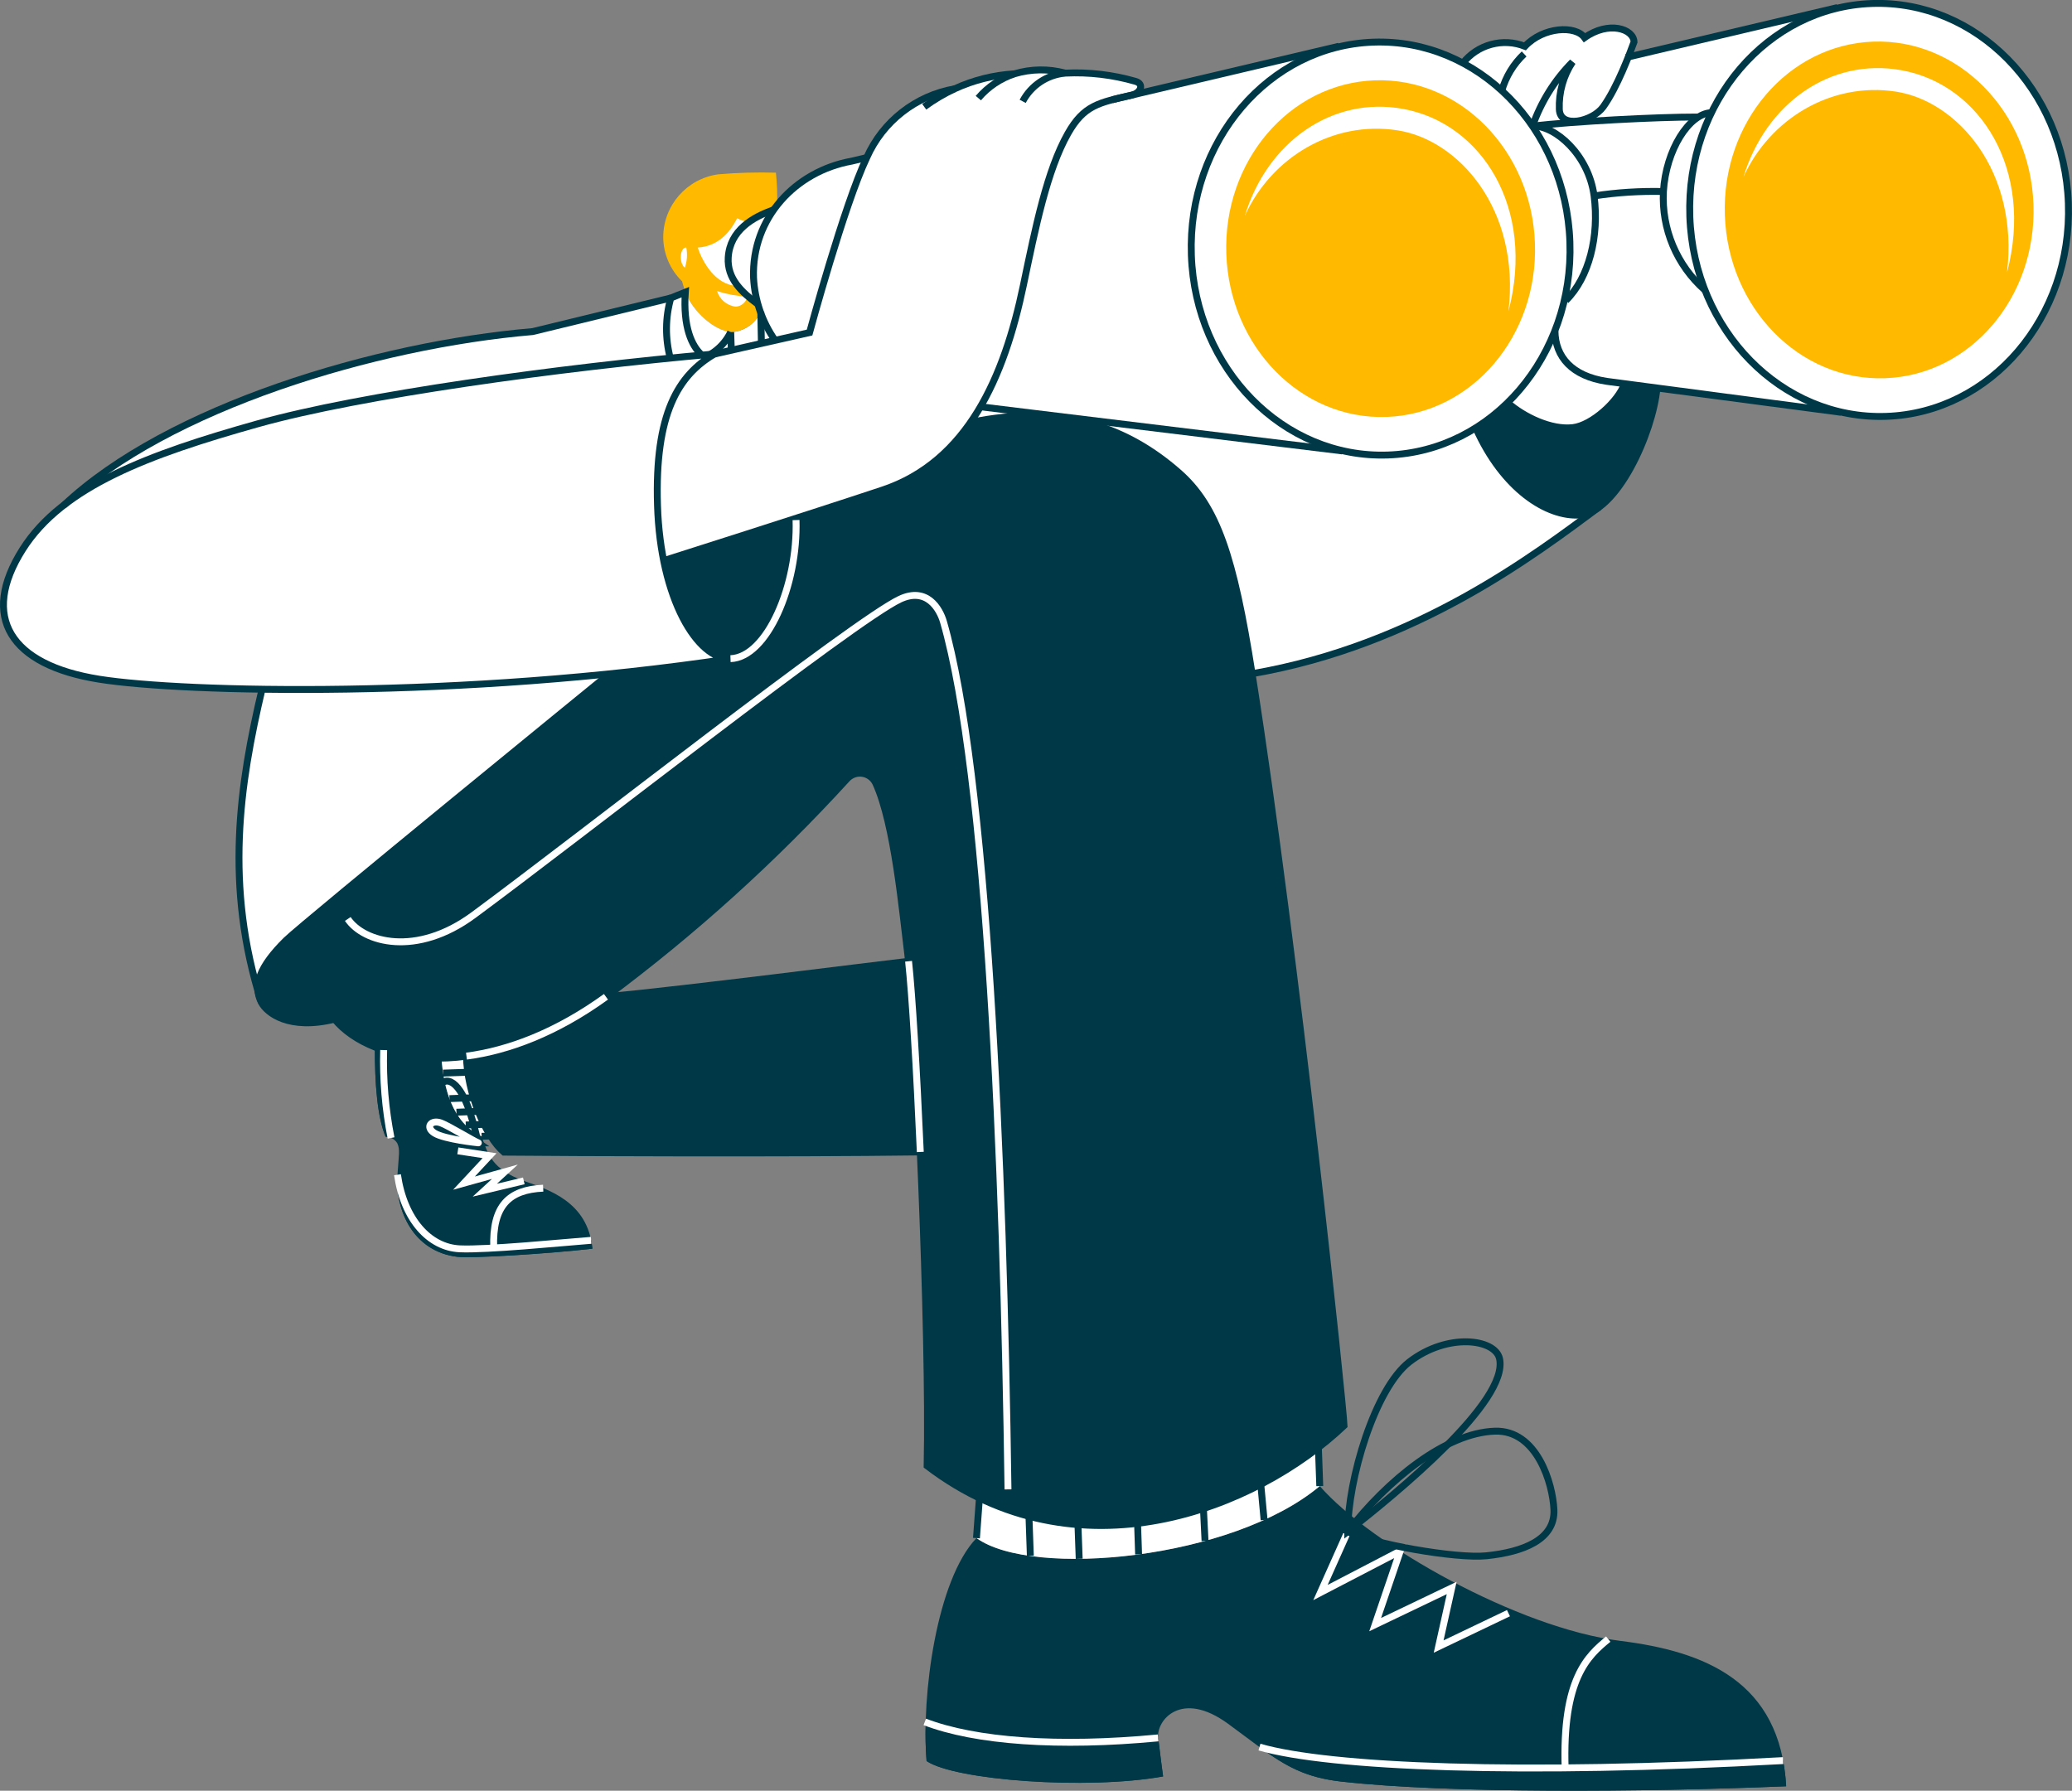 <?xml version="1.0" encoding="UTF-8"?>
<svg id="_レイヤー_2" data-name="レイヤー 2" xmlns="http://www.w3.org/2000/svg" viewBox="0 0 300.32 259.56">
  <rect x="0" y="0" width="300.32" height="259.56" fill="#808080" stroke="none"/>
  <defs>
    <style>
      .cls-1, .cls-2 {
        stroke-linejoin: round;
      }

      .cls-1, .cls-2, .cls-3, .cls-4, .cls-5, .cls-6 {
        fill: none;
      }

      .cls-1, .cls-5 {
        stroke: #fff;
      }

      .cls-2, .cls-4, .cls-6 {
        stroke: #003847;
      }

      .cls-3, .cls-7, .cls-8, .cls-9 {
        stroke-width: 0px;
      }

      .cls-4, .cls-5 {
        stroke-miterlimit: 10;
      }

      .cls-6 {
        stroke-miterlimit: 10;
        stroke-width: 1px;
      }

      .cls-7 {
        fill: #fff;
      }

      .cls-8 {
        fill: #ffba00;
      }

      .cls-9 {
        fill: #003847;
      }
    </style>
  </defs>
  <g id="_レイヤー_1-2" data-name="レイヤー 1">
    <g id="_イラスト" data-name="イラスト">
      <path id="_パス_5954" data-name="パス 5954" class="cls-9" d="m63.99,153.36c.29,4.16,1.52,9.41,5.82,11.34.89,2.59,1.51,4.79,6.11,6.46,3.48,1.26,9.3,2.96,9.94,9.83-6.39.73-17.5,1.42-19.57,1.18-6.32-.76-9.04-6.63-8.68-11.9.2-2.97.39-3.61-.02-4.55-.36-.6-1.01-.96-1.71-.97-1.18-2.77-1.58-7.72-1.55-13.01"/>
      <path id="_パス_5955" data-name="パス 5955" class="cls-9" d="m191.29,215.4c7.41,8.5,28.75,20.6,43.58,22.44,12.23,1.52,23.19,5.87,24.02,21.07-20.74.86-49.01,1.05-64.4-.67-7.1-.79-9.82-3.51-16.48-8.38-6.81-4.99-10.43-.49-10.14,2.03s.71,5.59.71,5.59c-11.09,1.99-30.19.54-34.28-2.23-.79-9.53,1.47-26.3,7.24-32.32,8.09,5.85,37.11,3.09,49.76-7.54Z"/>
      <path id="_パス_5956" data-name="パス 5956" class="cls-7" d="m222.12,18.27h0c1.22-3.49,3.2-6.66,5.8-9.29-1.34,2.03-2.01,4.42-1.92,6.85.1,2.92,4.85,1.76,6.36-.34,1.48-2.28,2.71-4.71,3.65-7.25l-.3.07.3-.07c.37-.93.65-1.7.82-2.16-.06-1.91-3.68-3.1-7.17-.62-1.3-1.82-5.98-1.58-8.64,1.25-3.21-1.26-6.86-.27-8.99,2.44h0c4.05,2.19,7.51,5.32,10.08,9.13Z"/>
      <path id="_パス_5957" data-name="パス 5957" class="cls-7" d="m226,15.84c-.09-2.43.58-4.82,1.92-6.85-2.6,2.62-4.58,5.8-5.8,9.29,5.93-.67,17.98-1.32,24.03-1.31h0c.57-.38,1.23-.6,1.91-.64h0c3.52-7.55,10.25-13.11,18.33-15.14l-.07-.08-30.31,7.15c-.95,2.54-2.17,4.98-3.65,7.25-1.51,2.1-6.26,3.25-6.37.34Z"/>
      <path id="_パス_5958" data-name="パス 5958" class="cls-7" d="m246.16,16.97h0c-2.55,1.59-4.77,5.97-5.06,10.78h0c-.29,5.43,1.93,10.7,6.01,14.3h0c-1.32-3.4-2.06-6.99-2.19-10.64-.2-5.21.89-10.39,3.15-15.08h0c-.68.04-1.34.26-1.91.63Z"/>
      <path id="_パス_5959" data-name="パス 5959" class="cls-7" d="m246.16,16.97h0c-6.05-.01-18.11.63-24.03,1.31,3.27-.11,8.15,4.17,8.93,10.12,3.32-.51,6.68-.72,10.05-.64.29-4.82,2.5-9.19,5.06-10.79Z"/>
      <path id="_パス_5960" data-name="パス 5960" class="cls-7" d="m164,13.79l-2.8.66c-2.81.5-5.2,2.33-6.43,4.9-3.02,5.34-4.68,13.53-6.45,22-1.13,6.16-3.23,12.1-6.23,17.6l52.48,6.4h0c-12.1-2.79-21.42-14.27-21.91-28.34-.51-14.7,8.77-27.25,21.48-30.23l-.09-.08-30.06,7.09h0Z"/>
      <path id="_パス_5961" data-name="パス 5961" class="cls-7" d="m110.23,45.25s.03-.06.04-.1v.22c.53,1.39,1.22,2.72,2.07,3.95l5-1.13s5.03-18.53,8.29-25.36h0l-2.2.52c-4.26.74-8.1,3.01-10.8,6.39v.1-.1c-3.46,4.39-4.37,10.27-2.4,15.51h0Z"/>
      <path id="_パス_5962" data-name="パス 5962" class="cls-7" d="m222.12,18.27h0c3.37,4.98,5.26,10.81,5.45,16.82.1,2.84-.17,5.68-.81,8.45l.21.03c3.39-3.35,4.85-9.35,4.09-15.17-.78-5.95-5.67-10.23-8.93-10.12Z"/>
      <path id="_パス_5965" data-name="パス 5965" class="cls-7" d="m112.34,49.33c-.84-1.23-1.54-2.56-2.07-3.95l.08,4.4,1.98-.45Z"/>
      <path id="_パス_5966" data-name="パス 5966" class="cls-7" d="m110.27,45.38s-.03-.08-.04-.12c-.78,1.7-2.45,2.82-4.32,2.89l.09,2.62,4.36-.98-.08-4.4Z"/>
      <path id="_パス_5967" data-name="パス 5967" class="cls-7" d="m110.27,45.16s-.03.06-.04.1c.02.04.03.08.04.12v-.22Z"/>
      <path id="_パス_5968" data-name="パス 5968" class="cls-9" d="m105.89,95.48c5.29-.18,9.77-10.9,9.49-20.36-9.48,3.06-19.13,6.13-19.17,6.14,1.8,8.93,5.94,14.35,9.69,14.22Z"/>
      <path id="_パス_5969" data-name="パス 5969" class="cls-7" d="m218.54,58.39h0c2.34,2.05,6.29,3.96,9.44,3.59,2.77-.32,6.59-3.81,7.48-6.37h0l-2.6-.34c-5-.76-7.43-3.52-7.48-7.29h0c-1.52,3.91-3.85,7.46-6.84,10.41Z"/>
      <path id="_パス_5970" data-name="パス 5970" class="cls-8" d="m105.91,48.14c1.87-.07,3.54-1.19,4.32-2.89-1.97-5.23-1.06-11.11,2.4-15.51.06-1.57,0-3.15-.17-4.71-2.79-.08-5.58,0-8.36.24-4.57.63-7.97,4.53-7.97,9.14.03,2.4,1.01,4.69,2.73,6.36,0,0,.3,1.08.48,1.57,1.03,2.76,4.14,5.56,6.58,5.79Z"/>
      <path id="_パス_5971" data-name="パス 5971" class="cls-7" d="m161.21,14.45l2.8-.66c-1.05.24-1.97.44-2.8.66Z"/>
      <path id="_パス_5973" data-name="パス 5973" class="cls-7" d="m37.88,145.28c-.17-.52-.33-1.05-.48-1.57.06.55.22,1.08.48,1.57Z"/>
      <path id="_パス_5974" data-name="パス 5974" class="cls-9" d="m66.63,181.01c-4.37-.2-8.08-4.21-9.02-10.74-.36,5.27,2.36,11.14,8.68,11.9,2.06.25,13.18-.44,19.57-1.18-.04-.41-.1-.81-.18-1.21-4.25.33-15.1,1.41-19.05,1.23Z"/>
      <path id="_パス_5975" data-name="パス 5975" class="cls-9" d="m87.83,144.48c-7.2,5.21-14.15,7.8-20.22,8.6h0c.17,4.09,1.38,8.07,3.5,11.57h.18s-.18,0-.18,0c.53.87,1.18,1.66,1.93,2.34,10.07.09,40.61.22,60.35-.03-.53-12.04-1.17-22.69-1.7-27.64-5.23.6-32.65,4.12-43.85,5.16Z"/>
      <path id="_パス_5976" data-name="パス 5976" class="cls-7" d="m67.61,153.08h0c-1.2.16-2.41.25-3.62.28h0c.29,4.16,1.52,9.41,5.82,11.34l1.3-.04c-2.12-3.5-3.32-7.48-3.5-11.57Z"/>
      <path id="_パス_5977" data-name="パス 5977" class="cls-7" d="m101.73,51.47c.62-.06,1.24-.11,1.86-.17l2.42-.55-.09-2.62c-.65,1.34-1.67,2.46-2.95,3.22,1.28-.76,2.3-1.88,2.95-3.22-2.44-.23-5.55-3.04-6.58-5.79-.34,5.04.92,7.81,2.4,9.12Z"/>
      <path id="_パス_5978" data-name="パス 5978" class="cls-7" d="m213.92,62.05h0c-5.74,3.65-12.71,4.84-19.34,3.31h0l-52.48-6.4c-.46.78-.94,1.54-1.45,2.27h0c13.31-2.78,22.73.72,30.18,7.25,5.59,4.9,7.98,12.21,10.65,29.18,23.9-4.12,41.09-17.33,50.33-24.17h0c-.82.66-1.82,1.07-2.86,1.18-4.74.29-11.08-3.78-15.03-12.61Z"/>
      <path id="_パス_5979" data-name="パス 5979" class="cls-9" d="m170.83,68.48c-7.45-6.52-16.88-10.03-30.18-7.25h0c-3.04,4.59-7.53,8.03-12.74,9.8-3.4,1.13-7.95,2.61-12.54,4.09.29,9.45-4.2,20.17-9.49,20.36-5.86.88-11.75,1.61-17.58,2.2h0s-44.32,36.12-46.84,38.61c1.28,5.43,4.41,8.24,7.04,11.43h0c1.58,1.81,3.58,3.19,5.83,4.02h0c.41.16.84.32,1.27.46h0c2.71.85,5.54,1.24,8.37,1.16h0c1.21-.02,2.42-.12,3.62-.27h0c6.07-.8,13.02-3.4,20.22-8.6h0c12.62-9.37,24.3-19.94,34.9-31.55.92-1.06,2.53-1.17,3.59-.25.27.23.48.52.63.84,2.71,5.91,3.86,18.56,4.63,24.75.04.31.08.67.12,1.05h0c.52,4.95,1.16,15.6,1.7,27.64h0c.71,16.13,1.23,34.75,1,45.5,2.36,1.81,4.9,3.37,7.57,4.66h0c17.94,8.62,37.24,1.89,49.14-7.31h0c1.29-1,2.53-2.06,3.72-3.18-.1-2.84-6.94-68.47-13.33-108.98h0c-2.69-16.97-5.07-24.28-10.67-29.18Z"/>
      <path id="_パス_5980" data-name="パス 5980" class="cls-7" d="m141.96,217.12h0l-.42,5.82c8.08,5.85,37.11,3.09,49.75-7.54l-.2-5.59h0c-11.9,9.21-31.19,15.93-49.13,7.31Z"/>
      <path id="_パス_5981" data-name="パス 5981" class="cls-7" d="m41.47,136.29h0c2.52-2.48,46.84-38.61,46.84-38.61h0c-16.72,1.68-33.52,2.42-50.32,2.22h0c-3.13,13.28-5.34,27.54-.58,43.81-.23-2.04,1-4.4,4.06-7.42Z"/>
      <path id="_パス_5982" data-name="パス 5982" class="cls-7" d="m88.31,97.68h0c5.83-.59,11.72-1.32,17.58-2.2-3.75.13-7.89-5.28-9.69-14.22h0c-.52-2.63-.82-5.31-.9-7.99-.42-13.33,3.02-18.89,8.28-21.96-.61.05-1.23.11-1.86.17h0c-1.5.14-3.03.28-4.58.44h0c-21.32,2.12-46.29,5.73-59.75,9.51-11.58,3.25-21.44,6.61-28.16,11.81h0c-2.34,1.77-4.36,3.93-5.96,6.4-6.19,9.78-1.85,16.76,11.11,18.82,7.83.97,15.71,1.46,23.59,1.45h0c16.8.2,33.61-.54,50.33-2.23Z"/>
      <path id="_パス_5983" data-name="パス 5983" class="cls-7" d="m97.15,51.91c1.55-.15,3.07-.3,4.58-.44-1.48-1.31-2.73-4.08-2.4-9.12l-2.1.84c-.8,2.85-.83,5.86-.08,8.72Z"/>
      <path id="_パス_5984" data-name="パス 5984" class="cls-7" d="m97.15,51.91c-.75-2.86-.73-5.87.08-8.72l-20.02,4.87c-22.7,1.93-52.92,10.98-67.97,25.18h0c6.72-5.2,16.57-8.56,28.16-11.81,13.47-3.78,38.44-7.39,59.75-9.51Z"/>
      <path id="_パス_5985" data-name="パス 5985" class="cls-7" d="m247.11,42.05h0c-4.08-3.6-6.29-8.87-6.01-14.3-3.36-.08-6.72.14-10.05.64.76,5.82-.7,11.83-4.09,15.17l-.21-.03c-.35,1.51-.8,2.99-1.37,4.44h0c.05,3.77,2.48,6.53,7.48,7.29l2.6.34h0l4.7.62h0l26.67,3.53h0c-8.86-2.03-16.22-8.74-19.73-17.71Z"/>
      <path id="_パス_5986" data-name="パス 5986" class="cls-9" d="m235.47,55.61c-.88,2.56-4.71,6.05-7.48,6.37-3.16.37-7.11-1.54-9.44-3.59h0c-1.41,1.38-2.96,2.61-4.63,3.66h0c3.95,8.83,10.3,12.9,15.03,12.6,1.05-.11,2.04-.52,2.86-1.18h0c4.25-3.15,7.84-11.86,8.35-17.24h0l-4.7-.62h0Z"/>
      <path id="_パス_5987" data-name="パス 5987" class="cls-9" d="m37.4,143.71c.15.52.31,1.04.48,1.57h0c.8,1.56,4.03,4.08,10.63,2.44-2.63-3.19-5.75-6-7.04-11.43-3.07,3.02-4.29,5.38-4.07,7.42Z"/>
      <path id="_パス_5988" data-name="パス 5988" class="cls-7" d="m172.67,37.01c.49,14.07,9.8,25.55,21.91,28.34h0c6.63,1.53,13.59.34,19.34-3.31h0c1.67-1.05,3.22-2.28,4.63-3.66h0c2.99-2.95,5.32-6.5,6.84-10.41h0c.57-1.44,1.02-2.93,1.37-4.44h0c.64-2.77.91-5.61.81-8.45-.18-6.01-2.07-11.84-5.45-16.82h0c-2.58-3.81-6.04-6.94-10.08-9.12h0c-5.47-2.95-11.83-3.8-17.88-2.37h0c-12.72,2.98-22,15.54-21.49,30.23Z"/>
      <path id="_パス_5989" data-name="パス 5989" class="cls-7" d="m271.33.52c-1.66.06-3.31.28-4.93.67h0c-8.07,2.04-14.8,7.6-18.32,15.15h0c-2.27,4.69-3.35,9.87-3.15,15.08.12,3.64.86,7.24,2.19,10.64h0c3.5,8.97,10.86,15.67,19.73,17.71h0c2.16.5,4.37.71,6.58.64,15.16-.53,26.98-14.36,26.4-30.89S286.49-.01,271.33.52Z"/>
      <path id="_パス_5990" data-name="パス 5990" class="cls-9" d="m182.55,253.23c3.83,2.79,6.69,4.43,11.94,5.01,15.38,1.72,43.66,1.53,64.4.67-.07-1.25-.21-2.49-.45-3.72-37.84,2.09-65.73.98-75.89-1.96Z"/>
      <path id="_パス_5991" data-name="パス 5991" class="cls-9" d="m134.17,249.62c-.06,1.88-.02,3.76.13,5.64,4.09,2.78,23.19,4.22,34.28,2.23,0,0-.42-3.08-.71-5.59-14.36,1.37-26.38.5-33.7-2.28Z"/>
      <path id="_パス_5992" data-name="パス 5992" class="cls-7" d="m105.56,37.32c.13-2.06,1.21-3.93,2.93-5.08h0c-.57-.14-1.12-.34-1.65-.6-.71,1.38-2.29,4.02-5.71,4.25.67,1.99,2.51,5.46,5.77,5.56l.03-.02c-.97-1.15-1.46-2.62-1.38-4.12Z"/>
      <path id="_パス_5993" data-name="パス 5993" class="cls-7" d="m112.14,30.41h0c-1.3.43-2.53,1.05-3.65,1.83h0c-1.71,1.14-2.8,3.02-2.93,5.08-.09,1.5.41,2.97,1.38,4.11h0c.85,1.01,1.83,1.9,2.91,2.66h0c-.37-1.25-.58-2.54-.63-3.84-.14-3.51.89-6.98,2.92-9.84Z"/>
      <ellipse id="_楕円形_503" data-name="楕円形 503" class="cls-8" cx="200.11" cy="36.05" rx="22.38" ry="24.41" transform="translate(-1.14 7.03) rotate(-2.01)"/>
      <path id="_パス_5994" data-name="パス 5994" class="cls-7" d="m180.44,31.26c3.23-10.63,12.6-17.37,22.95-15.47,11.4,2.09,19.18,14.43,15.25,29.31,1.75-14.73-7.21-24.85-16.09-26.21-9.37-1.44-18.25,3.92-22.11,12.37Z"/>
      <ellipse id="_楕円形_504" data-name="楕円形 504" class="cls-8" cx="272.37" cy="30.44" rx="22.38" ry="24.41" transform="translate(-.9 9.56) rotate(-2.01)"/>
      <path id="_パス_5995" data-name="パス 5995" class="cls-7" d="m252.7,25.66c3.23-10.63,12.6-17.37,22.95-15.47,11.4,2.09,19.18,14.43,15.25,29.31,1.75-14.73-7.22-24.85-16.09-26.22-9.37-1.44-18.25,3.92-22.11,12.37Z"/>
      <g id="_グループ_5812" data-name="グループ 5812">
        <path id="_パス_5996" data-name="パス 5996" class="cls-9" d="m55.61,152.2l.05-.24-1.32-.22c-.03,5.29.37,10.24,1.55,13.01.27.03.54.09.79.19h0c-.83-4.19-1.19-8.47-1.07-12.74Z"/>
      </g>
      <g id="_グループ_5813" data-name="グループ 5813">
        <path id="_パス_5997" data-name="パス 5997" class="cls-7" d="m164.59,11.78c-3.31-.95-6.74-1.35-10.18-1.19h0c-2.42-.66-4.97-.62-7.37.1h0c-3,.18-5.94.91-8.66,2.17h0c-5.64,1-10.42,4.73-12.75,9.97-3.26,6.83-8.29,25.36-8.29,25.36l-13.76,3.11c-5.26,3.07-8.7,8.63-8.28,21.96.08,2.69.38,5.36.9,7.99.06-.02,21.28-6.76,31.71-10.23,12.34-4.11,17.65-16.45,20.42-29.67,1.77-8.47,3.44-16.67,6.45-22,2.32-4.1,4.49-4.49,9.22-5.56,1.34-.3,1.9-1.63.58-2.01Z"/>
      </g>
      <path id="_パス_5998" data-name="パス 5998" class="cls-7" d="m106.68,44.45c-1.29-.13-2.37-1.02-2.74-2.26,1.42.46,2.89.73,4.38.83-.18.78-.85,1.36-1.65,1.43Z"/>
      <path id="_パス_5999" data-name="パス 5999" class="cls-7" d="m99.26,38.8c-.84-.63-.78-2.89.21-2.93.19.98.12,1.99-.21,2.93Z"/>
      <g id="_グループ_5814" data-name="グループ 5814">
        <ellipse id="_楕円形_505" data-name="楕円形 505" class="cls-6" cx="200.11" cy="36.04" rx="27.45" ry="29.94" transform="translate(-1.14 7.03) rotate(-2.01)"/>
        <path id="_パス_6000" data-name="パス 6000" class="cls-4" d="m103.58,51.31l13.76-3.11s5.03-18.53,8.29-25.36c2.32-5.24,7.1-8.98,12.75-9.97"/>
        <path id="_パス_6001" data-name="パス 6001" class="cls-4" d="m133.96,15.48c1.38-1.01,2.85-1.89,4.41-2.61,2.73-1.26,5.67-1.99,8.66-2.17"/>
        <path id="_パス_6002" data-name="パス 6002" class="cls-4" d="m141.8,14.22c1.39-1.63,3.2-2.85,5.23-3.52,2.4-.72,4.95-.76,7.37-.1"/>
        <path id="_パス_6003" data-name="パス 6003" class="cls-4" d="m148.23,14.69c1.23-2.32,3.55-3.86,6.17-4.09,3.44-.17,6.87.24,10.18,1.19,1.32.38.76,1.71-.58,2.01-4.73,1.07-6.9,1.45-9.22,5.56-3.02,5.34-4.68,13.53-6.45,22-2.76,13.23-8.07,25.56-20.42,29.67-10.45,3.48-31.71,10.23-31.71,10.23"/>
        <path id="_パス_6004" data-name="パス 6004" class="cls-4" d="m115.38,75.38c.29,9.45-4.21,19.91-9.5,20.09-4.77.17-10.16-8.62-10.58-22.21-.42-13.33,3.02-18.89,8.28-21.96-22.5,1.99-51.34,5.95-66.19,10.12-15.74,4.42-28.31,9.04-34.11,18.21-6.19,9.78-1.85,16.76,11.11,18.82,12.33,1.96,52.74,2.86,91.5-2.98"/>
        <path id="_パス_6005" data-name="パス 6005" class="cls-4" d="m97.15,51.91c-.75-2.86-.73-5.87.08-8.72l2.1-.84c-.34,5.05.92,7.81,2.4,9.12"/>
        <path id="_パス_6006" data-name="パス 6006" class="cls-4" d="m97.23,43.19l-20.02,4.87c-22.7,1.93-52.92,10.98-67.96,25.18"/>
        <path id="_パス_6007" data-name="パス 6007" class="cls-4" d="m48.51,147.72c-6.59,1.64-9.82-.88-10.63-2.44-1.24-2.41-.29-5.17,3.59-8.99,2.52-2.48,46.84-38.61,46.84-38.61"/>
        <path id="_パス_6008" data-name="パス 6008" class="cls-4" d="m37.98,99.9c-3.24,13.71-5.48,28.45-.1,45.38"/>
        <line id="_線_338" data-name="線 338" class="cls-4" x1="161.21" y1="14.45" x2="194.07" y2="6.7"/>
        <path id="_パス_6009" data-name="パス 6009" class="cls-4" d="m112.34,49.33c-1.87-2.67-2.95-5.82-3.12-9.07-.3-8.67,6.08-15.44,14.21-16.9l2.2-.52"/>
        <line id="_線_339" data-name="線 339" class="cls-4" x1="194.57" y1="65.36" x2="142.1" y2="58.96"/>
        <ellipse id="_楕円形_506" data-name="楕円形 506" class="cls-6" cx="272.36" cy="30.44" rx="27.45" ry="29.94" transform="translate(-.9 9.56) rotate(-2.01)"/>
        <line id="_線_340" data-name="線 340" class="cls-4" x1="266.32" y1="1.1" x2="235.72" y2="8.32"/>
        <path id="_パス_6010" data-name="パス 6010" class="cls-4" d="m266.83,59.76l-33.97-4.49c-5-.76-7.43-3.52-7.48-7.29"/>
        <path id="_パス_6011" data-name="パス 6011" class="cls-4" d="m248.07,16.33c-3.27.11-6.61,5.43-6.97,11.42-.29,5.43,1.93,10.7,6.01,14.3"/>
        <path id="_パス_6012" data-name="パス 6012" class="cls-4" d="m222.12,18.27c3.27-.11,8.15,4.17,8.93,10.12.76,5.82-.7,11.83-4.09,15.17"/>
        <path id="_パス_6013" data-name="パス 6013" class="cls-4" d="m222.12,18.27c5.93-.67,17.98-1.32,24.03-1.31"/>
        <path id="_パス_6014" data-name="パス 6014" class="cls-4" d="m231.05,28.4c3.32-.51,6.68-.72,10.05-.64"/>
        <path id="_パス_6015" data-name="パス 6015" class="cls-4" d="m212.04,9.14c2.13-2.7,5.79-3.69,8.99-2.43,2.65-2.83,7.34-3.07,8.64-1.25,3.49-2.48,7.11-1.29,7.17.62-.57,1.55-2.4,6.53-4.47,9.41-1.51,2.1-6.26,3.25-6.36.34-.09-2.43.58-4.82,1.92-6.85-2.6,2.62-4.58,5.8-5.8,9.29"/>
        <path id="_パス_6016" data-name="パス 6016" class="cls-4" d="m217.67,13.14c.59-2.03,1.7-3.87,3.24-5.32"/>
        <path id="_パス_6017" data-name="パス 6017" class="cls-4" d="m213.92,62.05c3.95,8.83,10.3,12.9,15.03,12.6,5.39-.33,10.6-11.85,11.22-18.42"/>
        <path id="_パス_6018" data-name="パス 6018" class="cls-4" d="m218.54,58.39c2.34,2.05,6.29,3.96,9.44,3.59,2.77-.32,6.59-3.81,7.48-6.37"/>
        <path id="_パス_6019" data-name="パス 6019" class="cls-4" d="m181.48,97.65c23.9-4.12,41.09-17.33,50.33-24.17"/>
        <path id="_パス_6020" data-name="パス 6020" class="cls-4" d="m112.13,30.41c-3.01,1.05-6.33,2.96-6.58,6.91-.19,3.11,2.03,5.09,4.29,6.77"/>
        <path id="_パス_6021" data-name="パス 6021" class="cls-3" d="m108.49,32.24c-.57-.14-1.12-.34-1.65-.6-.71,1.38-2.29,4.02-5.71,4.25.67,1.99,2.51,5.46,5.77,5.56"/>
        <path id="_パス_6022" data-name="パス 6022" class="cls-3" d="m108.33,43.02c-1.49-.1-2.96-.38-4.38-.83.37,1.24,1.45,2.13,2.74,2.26.8-.07,1.47-.64,1.65-1.43Z"/>
        <path id="_パス_6023" data-name="パス 6023" class="cls-3" d="m99.47,35.87c.19.98.12,1.99-.21,2.93-.84-.63-.78-2.9.21-2.93Z"/>
        <line id="_線_341" data-name="線 341" class="cls-4" x1="110.27" y1="45.16" x2="110.36" y2="49.78"/>
        <line id="_線_342" data-name="線 342" class="cls-4" x1="105.91" y1="48.14" x2="106" y2="50.76"/>
        <path id="_パス_6024" data-name="パス 6024" class="cls-4" d="m102.96,51.36c1.28-.76,2.3-1.88,2.95-3.22"/>
        <path id="_パス_6025" data-name="パス 6025" class="cls-4" d="m140.65,61.23c13.31-2.78,22.73.72,30.18,7.25,5.59,4.9,7.98,12.21,10.65,29.18,6.38,40.51,13.23,106.14,13.33,108.98-12.71,12.05-38.61,22.47-60.43,5.83.42-19.39-1.59-64.41-2.81-74.19-.77-6.19-1.92-18.84-4.63-24.75-.6-1.27-2.11-1.82-3.38-1.22-.32.15-.6.36-.84.63-10.6,11.61-22.28,22.17-34.9,31.55-17.74,12.82-33.92,9.8-39.32,3.24-2.63-3.19-5.75-6-7.04-11.43"/>
        <path id="_パス_6026" data-name="パス 6026" class="cls-5" d="m50.41,133.2c2.31,3.42,9.95,5.54,18.22-.56,15.36-11.33,55.13-42.64,61.8-45.79,3.91-1.84,5.77,1.39,6.32,3.28,6.31,21.96,8.69,77.62,9.35,125.75"/>
        <path id="_パス_6027" data-name="パス 6027" class="cls-4" d="m87.83,144.48c11.21-1.04,38.62-4.55,43.86-5.15"/>
        <path id="_パス_6028" data-name="パス 6028" class="cls-4" d="m133.39,166.97c-19.74.25-50.28.12-60.35.03-2.71-2.31-5.34-8.68-5.43-13.91"/>
        <line id="_線_343" data-name="線 343" class="cls-4" x1="141.53" y1="222.94" x2="141.96" y2="217.12"/>
        <line id="_線_344" data-name="線 344" class="cls-4" x1="191.29" y1="215.4" x2="191.09" y2="209.81"/>
        <line id="_線_345" data-name="線 345" class="cls-4" x1="182.74" y1="215.14" x2="183.22" y2="220.31"/>
        <line id="_線_346" data-name="線 346" class="cls-4" x1="174.44" y1="218.89" x2="174.66" y2="223.35"/>
        <line id="_線_347" data-name="線 347" class="cls-4" x1="164.88" y1="220.79" x2="165.03" y2="225.3"/>
        <line id="_線_348" data-name="線 348" class="cls-4" x1="156.24" y1="220.97" x2="156.42" y2="225.94"/>
        <line id="_線_349" data-name="線 349" class="cls-4" x1="149.14" y1="219.77" x2="149.34" y2="225.51"/>
        <path id="_パス_6029" data-name="パス 6029" class="cls-5" d="m195.35,221.98l-3.96,8.85,11.56-6.01-3.63,10.66,11.09-5.31-1.89,8.49,10.12-4.84"/>
        <path id="_パス_6030" data-name="パス 6030" class="cls-5" d="m233.1,237.58c-2.94,2.42-6.7,5.71-6.24,18.88"/>
        <path id="_パス_6031" data-name="パス 6031" class="cls-5" d="m182.55,253.23c10.16,2.94,38.05,4.05,75.89,1.96"/>
        <path id="_パス_6032" data-name="パス 6032" class="cls-5" d="m134.04,249.58c7.32,2.81,19.39,3.7,33.82,2.32"/>
        <path id="_パス_6033" data-name="パス 6033" class="cls-4" d="m195.35,221.98c0-7.49,3.91-20.7,8.93-24.58,5.49-4.24,12.43-3.37,13.07-.46,1.35,6.19-14.88,19.44-22,25.04Z"/>
        <path id="_パス_6034" data-name="パス 6034" class="cls-4" d="m195.35,221.98c5.7-7.39,14.17-14.3,21.31-14.54,6.12-.21,8.41,7.61,8.57,11.4.18,4.32-4.46,6.11-9.76,6.66-4.43.46-16.72-1.73-20.12-3.52Z"/>
        <path id="_パス_6035" data-name="パス 6035" class="cls-5" d="m85.68,179.78c-4.25.33-15.1,1.41-19.05,1.23-4.37-.2-8.08-4.21-9.02-10.74"/>
        <path id="_パス_6036" data-name="パス 6036" class="cls-5" d="m56.68,164.94c-.83-4.19-1.19-8.47-1.07-12.74"/>
        <path id="_パス_6037" data-name="パス 6037" class="cls-5" d="m66.36,166.81l4.6.7-3.71,3.98,5.93-1.65-2.91,2.67,5.65-1.35"/>
        <path id="_パス_6038" data-name="パス 6038" class="cls-5" d="m78.73,172.22c-4.95.23-7.39,2.5-7.17,8.68"/>
        <path id="_パス_6039" data-name="パス 6039" class="cls-4" d="m69.33,165.65c-3.08-2.14-4.86-3.56-5.66-5.38-1.01-2.3.55-4.74,2.36-2.95,1.79,1.77,2.71,6.03,3.3,8.33Z"/>
        <path id="_パス_6040" data-name="パス 6040" class="cls-1" d="m69.33,165.65c-.59-.2-4.34-2.49-5.4-2.88-1.45-.54-2.34.61-.95,1.47,1.48.91,6.35,1.41,6.35,1.41Z"/>
        <line id="_線_350" data-name="線 350" class="cls-2" x1="69.81" y1="164.7" x2="71.29" y2="164.65"/>
        <line id="_線_351" data-name="線 351" class="cls-2" x1="70.16" y1="162.97" x2="67.51" y2="163.06"/>
        <line id="_線_352" data-name="線 352" class="cls-2" x1="69.33" y1="161.09" x2="66.16" y2="161.21"/>
        <line id="_線_353" data-name="線 353" class="cls-2" x1="68.63" y1="159.11" x2="65.15" y2="159.24"/>
        <line id="_線_354" data-name="線 354" class="cls-2" x1="67.8" y1="155.42" x2="64.22" y2="155.54"/>
      </g>
      <path id="_パス_6041" data-name="パス 6041" class="cls-5" d="m115.38,75.38c.29,9.45-4.21,19.91-9.5,20.09"/>
      <g id="_グループ_5815" data-name="グループ 5815">
        <path id="_パス_6042" data-name="パス 6042" class="cls-5" d="m87.83,144.48c-7.2,5.21-14.15,7.8-20.22,8.6"/>
        <path id="_パス_6043" data-name="パス 6043" class="cls-5" d="m133.39,166.97c-.53-12.04-1.17-22.69-1.7-27.64"/>
      </g>
    </g>
  </g>
</svg>